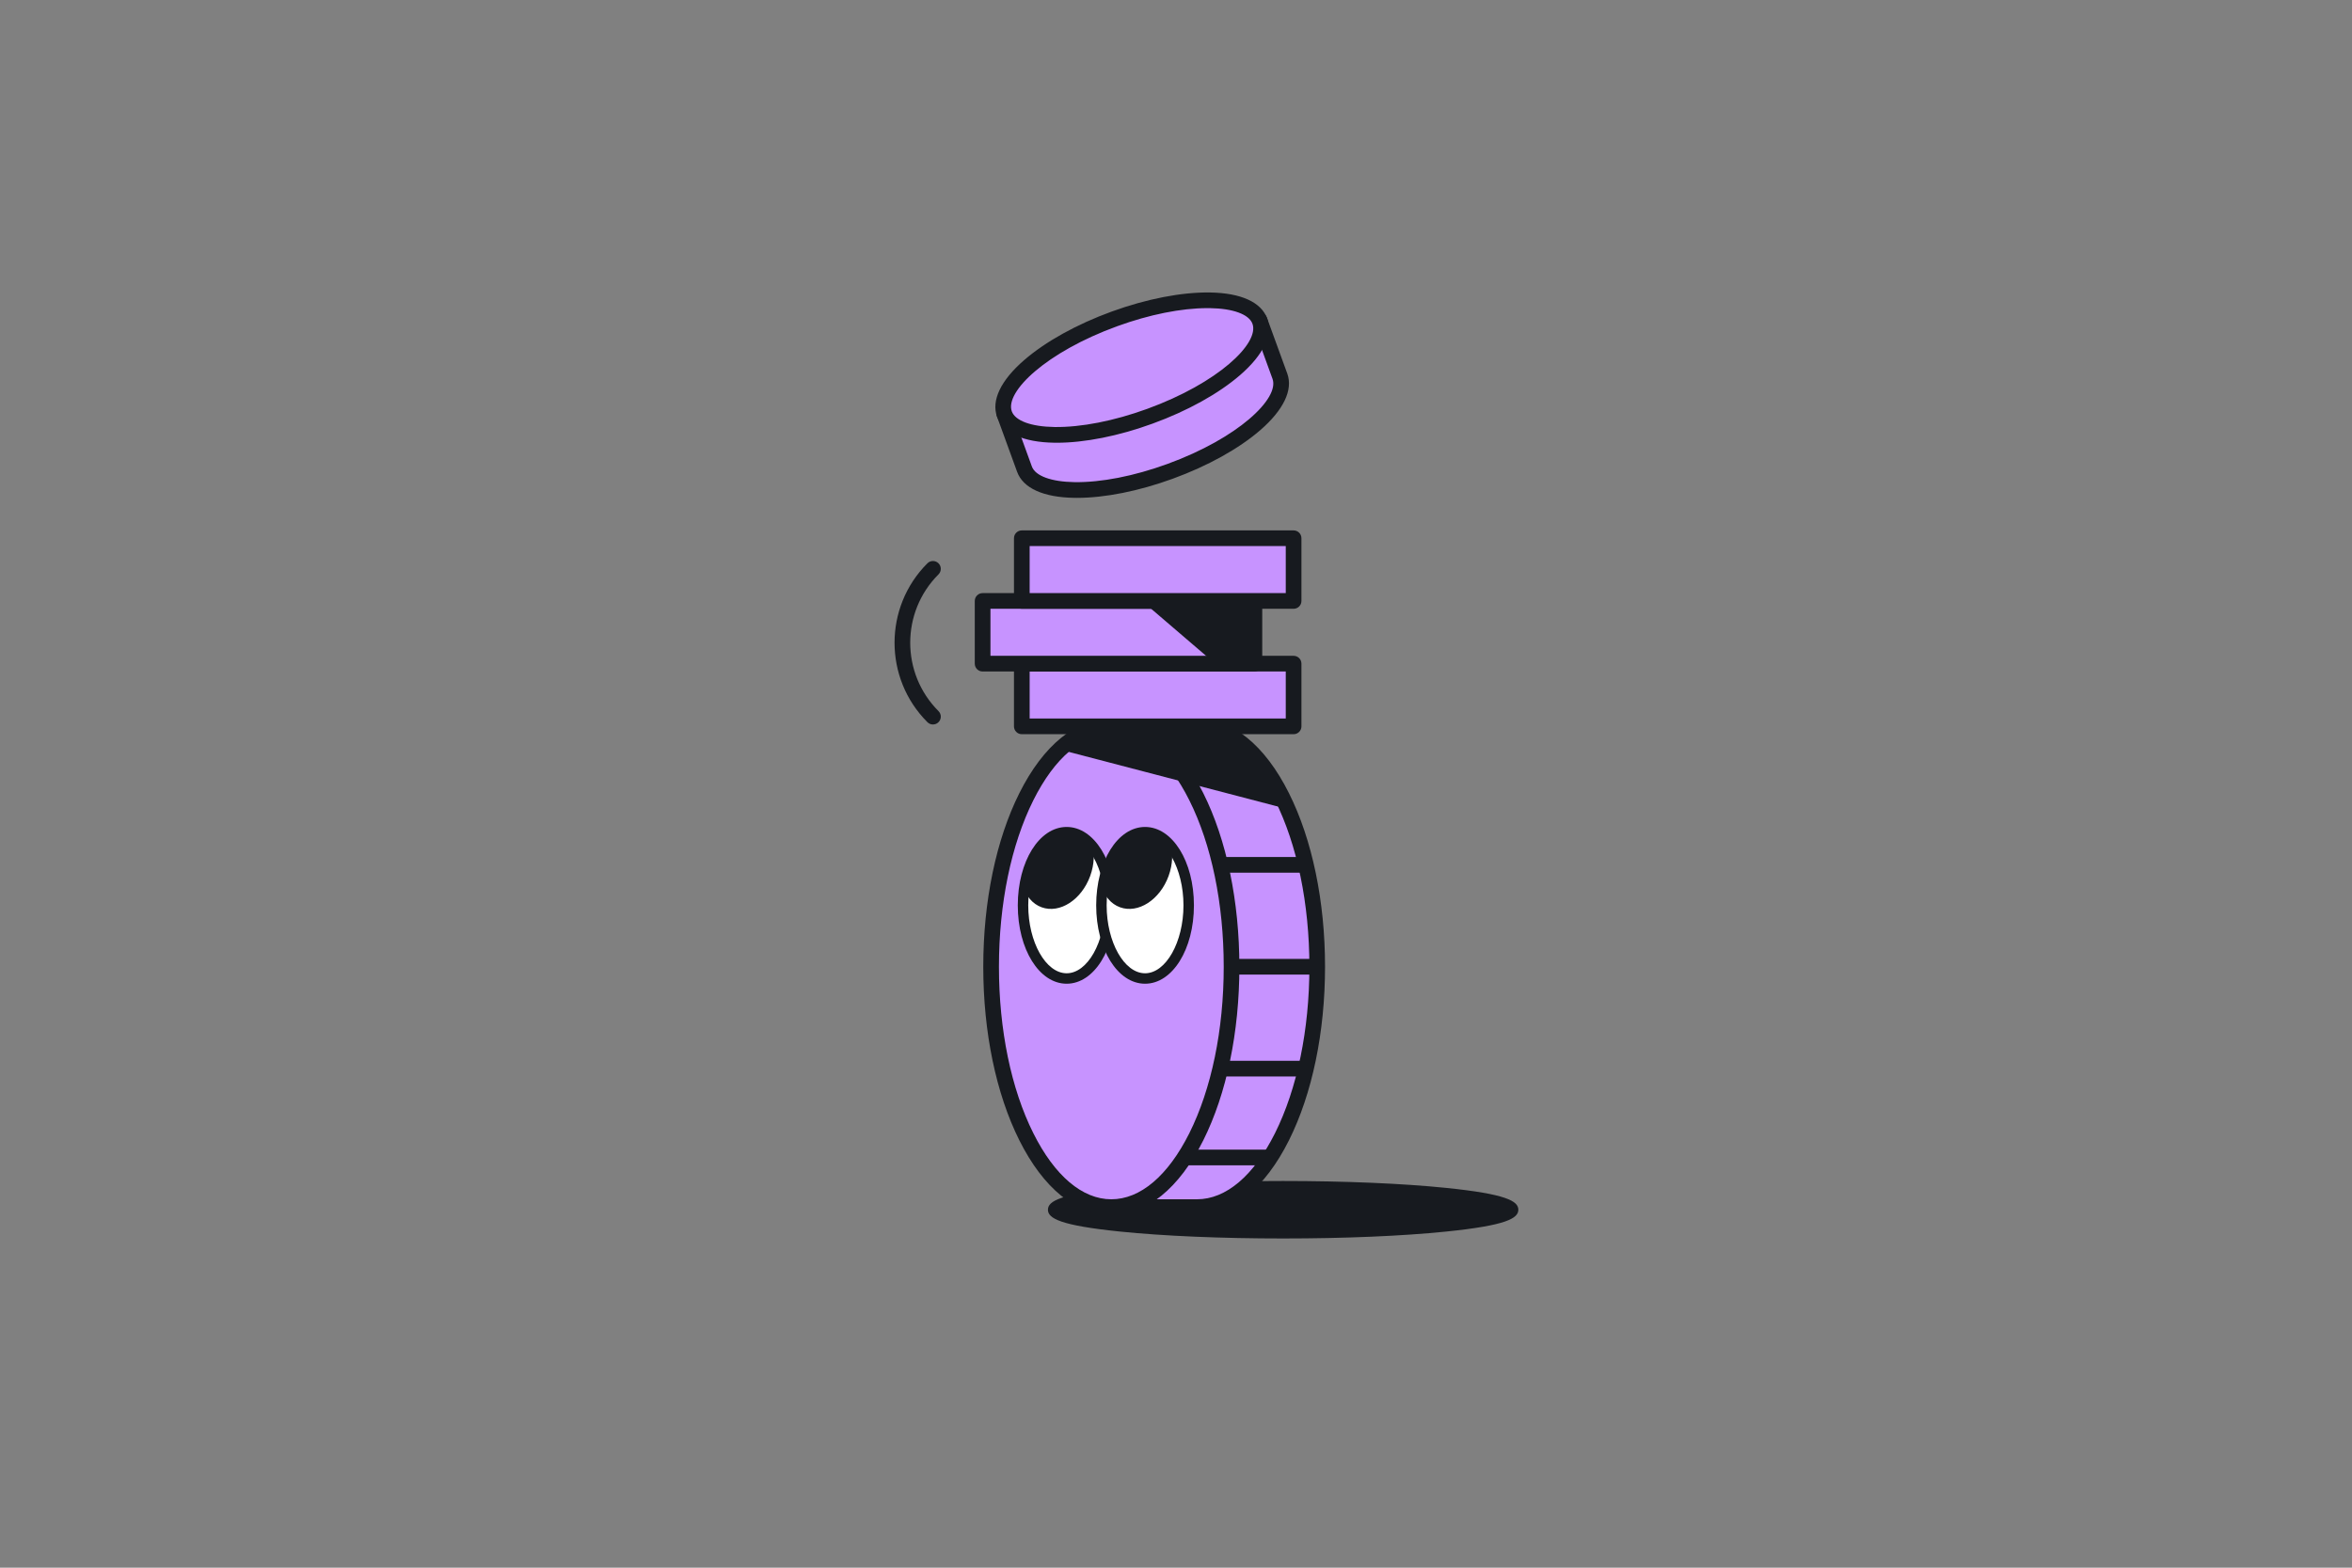 <?xml version="1.0" encoding="UTF-8"?>
<svg id="hvormyekandulaane_x5F_ferdig_x5F_outline" xmlns="http://www.w3.org/2000/svg" xmlns:xlink="http://www.w3.org/1999/xlink" viewBox="0 0 900 600">
  <rect x="0" y="0" width="900" height="600" fill="#808080" stroke="none"/>
  <defs>
    <style>
      .cls-1 {
        fill: none;
      }

      .cls-2 {
        isolation: isolate;
      }

      .cls-3 {
        fill: #c793ff;
      }

      .cls-4 {
        clip-path: url(#clippath-1);
      }

      .cls-5 {
        fill: #fff;
      }

      .cls-6 {
        fill: #171a1f;
      }

      .cls-7 {
        clip-path: url(#clippath);
      }
    </style>
    <clipPath id="clippath">
      <ellipse class="cls-1" cx="408.16" cy="346.5" rx="16.7" ry="28"/>
    </clipPath>
    <clipPath id="clippath-1">
      <ellipse class="cls-1" cx="438.16" cy="346.5" rx="16.7" ry="28"/>
    </clipPath>
  </defs>
  <g id="hvormyekandulaane_x5F_ferdig_x5F_outline-2" data-name="hvormyekandulaane_x5F_ferdig_x5F_outline">
    <path class="cls-6" d="M553.43,454.65c-16.69-1.71-38.86-2.65-62.43-2.65s-45.74.94-62.43,2.65c-22.88,2.34-27.57,5.03-27.57,8.35s4.69,6.01,27.57,8.35c16.69,1.71,38.86,2.65,62.43,2.65s45.74-.94,62.43-2.65c22.88-2.34,27.57-5.03,27.57-8.35s-4.69-6.01-27.57-8.35Z"/>
    <g id="_x36_0">
      <g class="cls-2">
        <g>
          <path class="cls-3" d="M425.25,278h32.78c25.41,0,46,41.18,46,92s-20.6,92-46,92h-32.78s0-184,0-184Z"/>
          <path class="cls-6" d="M458.03,465h-32.78c-1.66,0-3-1.34-3-3v-184c0-1.66,1.34-3,3-3h32.78c13.48,0,25.99,10.16,35.21,28.6,8.89,17.78,13.79,41.36,13.79,66.4s-4.9,48.61-13.79,66.4c-9.22,18.44-21.73,28.6-35.21,28.6ZM428.25,459h29.78c11.09,0,21.69-8.98,29.85-25.29,8.48-16.97,13.16-39.59,13.16-63.71s-4.67-46.75-13.16-63.71c-8.15-16.31-18.75-25.29-29.85-25.29h-29.78v178Z"/>
        </g>
        <g>
          <path class="cls-3" d="M425.25,278c25.41,0,46,41.18,46,92s-20.6,92-46,92c-25.4,0-46-41.18-46-92s20.6-92,46-92Z"/>
          <path class="cls-6" d="M425.25,465c-13.48,0-25.99-10.16-35.21-28.6-8.89-17.79-13.79-41.37-13.79-66.4s4.9-48.61,13.79-66.4c9.22-18.44,21.73-28.6,35.21-28.6s25.99,10.16,35.21,28.6c8.89,17.78,13.79,41.36,13.79,66.4s-4.9,48.61-13.79,66.4c-9.22,18.44-21.73,28.6-35.21,28.6ZM425.25,281c-11.09,0-21.69,8.98-29.84,25.29-8.48,16.97-13.16,39.59-13.16,63.71s4.67,46.75,13.16,63.71c8.15,16.31,18.75,25.29,29.84,25.29s21.69-8.98,29.85-25.29c8.48-16.97,13.16-39.59,13.16-63.71s-4.67-46.75-13.16-63.71c-8.15-16.31-18.75-25.29-29.85-25.29Z"/>
        </g>
      </g>
      <g>
        <rect class="cls-6" x="471.25" y="367" width="32.79" height="6"/>
        <rect class="cls-6" x="466.92" y="406" width="32.79" height="6"/>
        <rect class="cls-6" x="453.25" y="440" width="32.78" height="6"/>
        <rect class="cls-6" x="466.92" y="328" width="32.79" height="6"/>
        <rect class="cls-6" x="453.25" y="294" width="32.78" height="6"/>
      </g>
      <g>
        <g>
          <ellipse class="cls-5" cx="408.16" cy="346.5" rx="16.7" ry="28"/>
          <g class="cls-7">
            <ellipse class="cls-6" cx="404.61" cy="330.69" rx="17.61" ry="13.37" transform="translate(-44.53 597.8) rotate(-70)"/>
          </g>
          <path class="cls-6" d="M408.16,376.5c-10.49,0-18.7-13.18-18.7-30s8.21-30,18.7-30,18.7,13.18,18.7,30-8.21,30-18.7,30ZM408.16,320.5c-7.97,0-14.7,11.91-14.7,26s6.73,26,14.7,26,14.7-11.91,14.7-26-6.73-26-14.7-26Z"/>
        </g>
        <g>
          <ellipse class="cls-5" cx="438.16" cy="346.5" rx="16.7" ry="28"/>
          <g class="cls-4">
            <ellipse class="cls-6" cx="434.61" cy="330.69" rx="17.61" ry="13.37" transform="translate(-24.79 625.99) rotate(-70)"/>
          </g>
          <path class="cls-6" d="M438.16,376.5c-10.49,0-18.7-13.18-18.7-30s8.21-30,18.7-30,18.7,13.18,18.7,30-8.21,30-18.7,30ZM438.16,320.5c-7.97,0-14.7,11.91-14.7,26s6.73,26,14.7,26,14.7-11.91,14.7-26-6.73-26-14.7-26Z"/>
        </g>
      </g>
    </g>
    <g>
      <g>
        <rect class="cls-3" x="391" y="254" width="104" height="24"/>
        <path class="cls-6" d="M495,281h-104c-1.66,0-3-1.34-3-3v-24c0-1.66,1.34-3,3-3h104c1.66,0,3,1.34,3,3v24c0,1.66-1.34,3-3,3ZM394,275h98v-18h-98v18Z"/>
      </g>
      <g>
        <rect class="cls-3" x="376" y="230" width="104" height="24"/>
        <path class="cls-6" d="M480,257h-104c-1.66,0-3-1.34-3-3v-24c0-1.66,1.34-3,3-3h104c1.66,0,3,1.34,3,3v24c0,1.66-1.34,3-3,3ZM379,251h98v-18h-98v18Z"/>
      </g>
      <polygon class="cls-6" points="480 254 465 254 437 230 480 230 480 254"/>
      <g>
        <rect class="cls-3" x="391" y="206" width="104" height="24"/>
        <path class="cls-6" d="M495,233h-104c-1.66,0-3-1.34-3-3v-24c0-1.66,1.34-3,3-3h104c1.66,0,3,1.34,3,3v24c0,1.66-1.34,3-3,3ZM394,227h98v-18h-98v18Z"/>
      </g>
      <g>
        <g>
          <path class="cls-3" d="M481.95,122.55l-97.73,35.57s7.59,20.86,7.81,21.45c3.75,10.29,28.66,10.67,55.65.85s45.83-26.13,42.08-36.42c-.22-.59-7.81-21.45-7.81-21.45Z"/>
          <path class="cls-6" d="M412.08,190.54c-.33,0-.66,0-.99,0-11.84-.18-19.61-3.71-21.88-9.94-.22-.59-7.81-21.45-7.81-21.45-.57-1.56.24-3.28,1.79-3.84l97.73-35.57c1.56-.57,3.28.24,3.85,1.79l7.81,21.45c2.27,6.23-1.42,13.93-10.37,21.68-8.22,7.11-20.12,13.71-33.5,18.58-12.98,4.73-25.94,7.31-36.62,7.31ZM388.07,159.91c2.08,5.72,6.61,18.17,6.78,18.63,1.32,3.62,7.42,5.86,16.33,5.99,10.17.15,22.75-2.31,35.47-6.94,27.14-9.88,43.01-25.09,40.29-32.57l-6.78-18.63-92.09,33.52Z"/>
        </g>
        <g>
          <ellipse class="cls-3" cx="433.22" cy="140.68" rx="52" ry="19.83" transform="translate(-21.99 156.65) rotate(-20)"/>
          <path class="cls-6" d="M404.4,169.44c-.33,0-.66,0-.99,0-11.84-.18-19.61-3.71-21.88-9.94-2.27-6.23,1.42-13.93,10.37-21.68,8.22-7.11,20.12-13.71,33.5-18.58,13.39-4.87,26.76-7.46,37.61-7.3,11.84.18,19.61,3.71,21.88,9.94,2.27,6.23-1.42,13.93-10.37,21.68-8.22,7.11-20.12,13.71-33.5,18.58-12.98,4.73-25.94,7.31-36.62,7.31ZM462.02,117.93c-9.99,0-22.22,2.45-34.56,6.94-27.13,9.88-43.01,25.09-40.29,32.57,1.32,3.62,7.42,5.86,16.33,5.99,10.15.15,22.75-2.31,35.47-6.94,27.13-9.88,43.01-25.09,40.29-32.57-1.32-3.62-7.42-5.86-16.33-5.99-.3,0-.6,0-.91,0Z"/>
        </g>
      </g>
    </g>
    <polygon class="cls-6" points="494 310 406 287 425.15 278 471 278.47 494 310"/>
    <path class="cls-6" d="M357,277.28c-.77,0-1.54-.29-2.12-.88-16.77-16.77-16.77-44.04,0-60.81,1.17-1.17,3.07-1.17,4.24,0,1.17,1.17,1.17,3.07,0,4.24-14.43,14.43-14.43,37.9,0,52.33,1.17,1.17,1.17,3.07,0,4.24-.59.59-1.35.88-2.12.88Z"/>
  </g>
</svg>